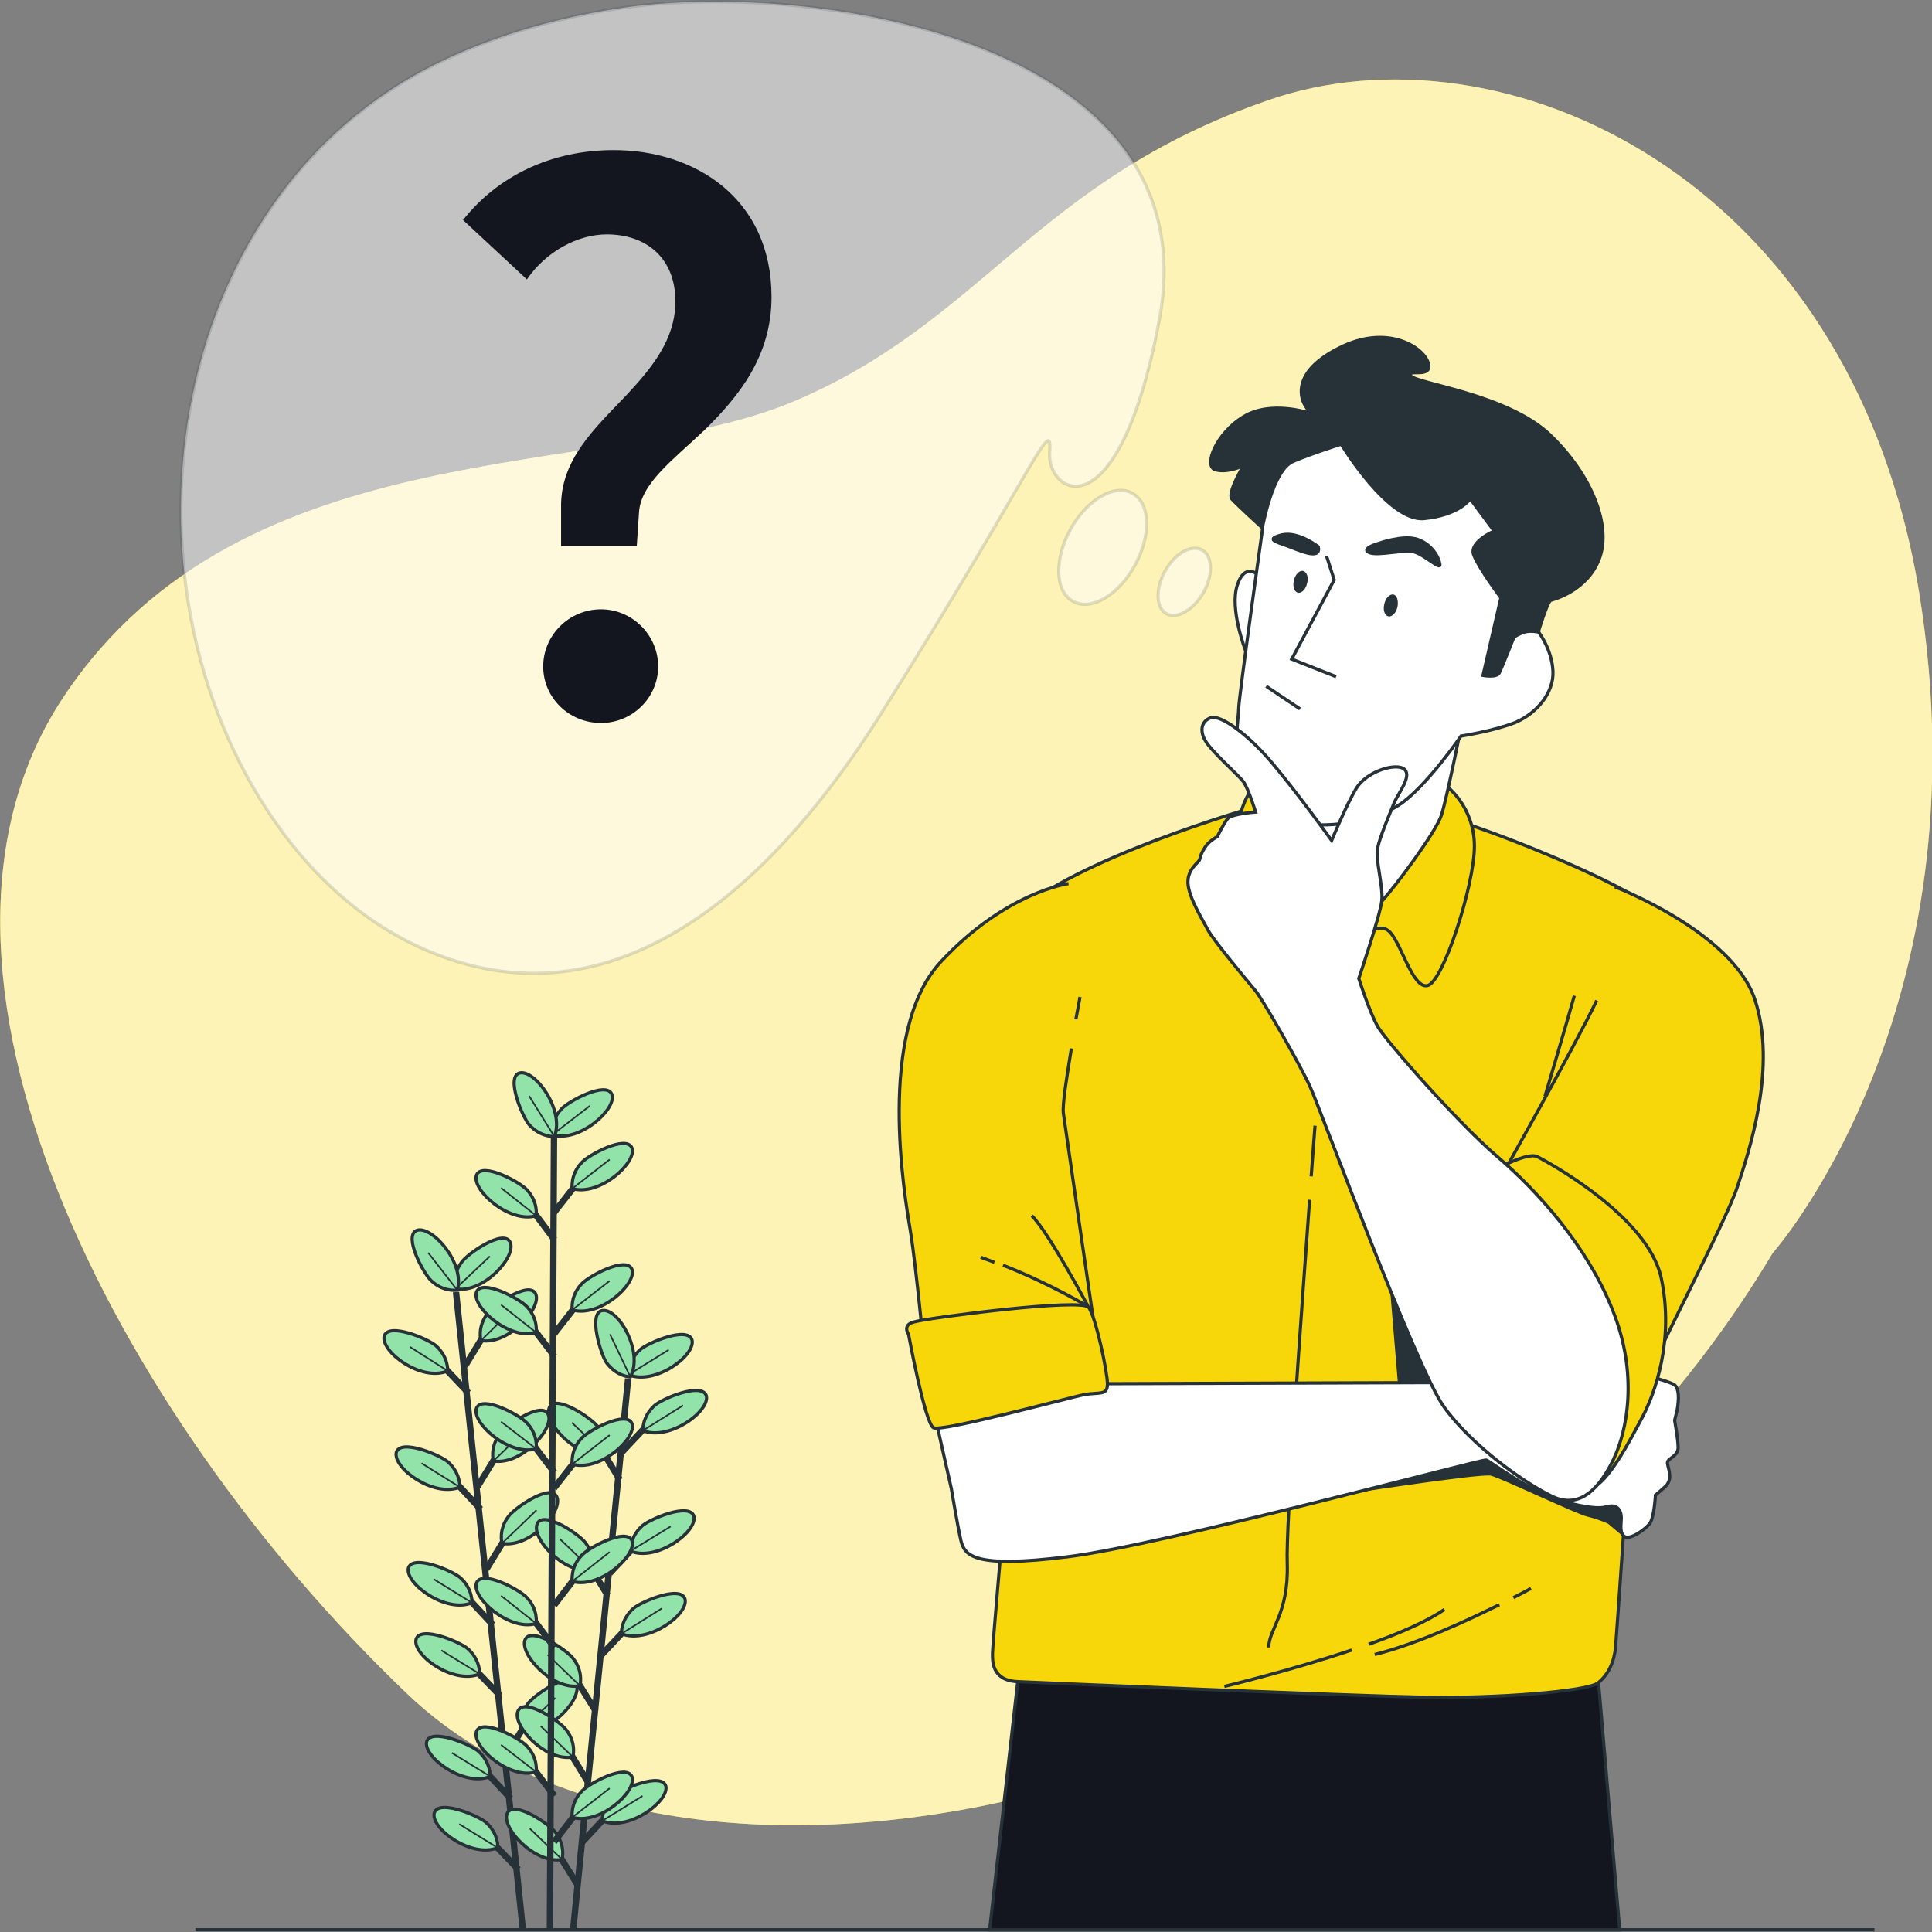 <?xml version="1.0" encoding="utf-8"?>
<!-- Generator: Adobe Illustrator 27.0.1, SVG Export Plug-In . SVG Version: 6.00 Build 0)  -->
<svg version="1.1" id="Layer_1" xmlns="http://www.w3.org/2000/svg" xmlns:xlink="http://www.w3.org/1999/xlink" x="0px" y="0px"
	 viewBox="0 0 605 605" style="enable-background:new 0 0 605 605;" xml:space="preserve">
<rect x="0" y="0" width="605" height="605" fill="#808080" stroke="none"/>
<style type="text/css">
	.st0{clip-path:url(#SVGID_00000174566235429811085300000006310069672276448173_);}
	.st1{fill:#F8D70A;}
	.st2{opacity:0.7;fill:#FFFFFF;enable-background:new    ;}
	.st3{fill:none;stroke:#263238;stroke-miterlimit:10;}
	.st4{fill:none;stroke:#263238;stroke-width:2;stroke-miterlimit:10;}
	.st5{fill:#92E3A9;stroke:#263238;stroke-miterlimit:10;}
	.st6{fill:none;stroke:#263238;stroke-width:0.5;stroke-miterlimit:10;}
	.st7{fill:#13161F;stroke:#263238;stroke-miterlimit:10;}
	.st8{fill:#F8D70A;stroke:#263238;stroke-miterlimit:10;}
	.st9{fill:#263238;stroke:#263238;stroke-miterlimit:10;}
	.st10{fill:#FFFFFF;stroke:#263238;stroke-miterlimit:10;}
	.st11{fill:#263238;}
	.st12{fill:#92E3A9;}
	.st13{fill:#FFFFFF;fill-opacity:0.53;stroke:#263238;stroke-miterlimit:10;stroke-opacity:0.15;}
	.st14{fill:#13161F;}
</style>
<g>
	<defs>
		<rect id="SVGID_1_" width="605" height="605"/>
	</defs>
	<clipPath id="SVGID_00000033346755185771428530000012661337400218633393_">
		<use xlink:href="#SVGID_1_"  style="overflow:visible;"/>
	</clipPath>
	<g style="clip-path:url(#SVGID_00000033346755185771428530000012661337400218633393_);">
		<path class="st1" d="M555.1,392.4c0,0,67.1-75.4,45.9-206.7C579.5,54.4,469.9,6,397.1,31.4c-72.8,25.2-89.1,69.2-148.5,94.3
			c-59.4,25.1-172.3,7.9-228.6,92.4c-56.4,84.5,15.6,224.4,107.4,312.2C218.9,618,453.1,563.1,555.1,392.4z"/>
		<path class="st2" d="M555.1,392.4c0,0,67.1-75.4,45.9-206.7C579.5,54.4,469.9,6,397.1,31.4c-72.8,25.2-89.1,69.2-148.5,94.3
			c-59.4,25.1-172.3,7.9-228.6,92.4c-56.4,84.5,15.6,224.4,107.4,312.2C218.9,618,453.1,563.1,555.1,392.4z"/>
		<path class="st3" d="M61.2,604.3H587"/>
		<path class="st4" d="M142.8,404.6l20.9,199.4"/>
		<path class="st4" d="M159.9,563.2l-9.2-9.9"/>
		<path class="st5" d="M153.5,556.3c0,0,0.3-4.3-3.7-7.9c-2.4-2.1-14.8-7.4-16.2-3C132.5,550.2,145.2,559.7,153.5,556.3z"/>
		<path class="st6" d="M153.5,556.3l-12-7.4"/>
		<path class="st4" d="M162.3,585.4l-9.3-9.7"/>
		<path class="st5" d="M155.9,578.6c0,0,0.3-4.3-3.7-7.9c-2.4-2.1-14.8-7.4-16.2-3C134.7,572.5,147.6,582,155.9,578.6z"/>
		<path class="st6" d="M155.8,578.6l-12-7.4"/>
		<path class="st4" d="M154.3,508.8l-9.2-9.9"/>
		<path class="st5" d="M147.8,501.9c0,0,0.3-4.3-3.7-7.9c-2.4-2.1-14.8-7.4-16.2-3C126.7,495.8,139.6,505.3,147.8,501.9z"/>
		<path class="st6" d="M147.8,501.9l-12-7.4"/>
		<path class="st4" d="M156.6,531l-9.3-9.7"/>
		<path class="st5" d="M150.2,524.2c0,0,0.3-4.3-3.7-7.9c-2.4-2.1-14.8-7.4-16.2-3C129,518.2,141.9,527.6,150.2,524.2z"/>
		<path class="st6" d="M150.2,524.2l-12-7.4"/>
		<path class="st4" d="M150.5,472.6l-9.2-9.9"/>
		<path class="st5" d="M144,465.7c0,0,0.3-4.3-3.7-7.9c-2.4-2.1-14.8-7.4-16.2-3C123,459.7,135.7,469,144,465.7z"/>
		<path class="st6" d="M144,465.7l-12-7.5"/>
		<path class="st4" d="M146.7,436.2l-9.2-9.7"/>
		<path class="st5" d="M140.2,429.3c0,0,0.3-4.3-3.7-7.9c-2.4-2.1-14.8-7.4-16.2-3C119.2,423.3,131.9,432.8,140.2,429.3z"/>
		<path class="st6" d="M140.2,429.3l-11.8-7.5"/>
		<path class="st4" d="M158.3,550l7.1-11.4"/>
		<path class="st5" d="M163.3,541.9c0,0-1.2-4.2,2-8.4c1.8-2.6,13-10.4,15.1-6.3C182.7,531.7,172.1,543.5,163.3,541.9z"/>
		<path class="st6" d="M163.3,541.9l10.6-10.2"/>
		<path class="st4" d="M152.3,491.4l7.1-11.6"/>
		<path class="st5" d="M157.2,483.3c0,0-1.2-4.2,2-8.4c1.8-2.6,13-10.4,15.1-6.3C176.6,473,166,484.9,157.2,483.3z"/>
		<path class="st6" d="M157.2,483.3l10.8-10.4"/>
		<path class="st4" d="M149.5,465.6l7.1-11.6"/>
		<path class="st5" d="M154.5,457.5c0,0-1.2-4.2,2-8.4c1.8-2.6,13-10.4,15.1-6.3C173.9,447.2,163.2,459,154.5,457.5z"/>
		<path class="st6" d="M154.5,457.5l10.6-10.2"/>
		<path class="st4" d="M145.6,427.8l7.1-11.6"/>
		<path class="st5" d="M150.6,419.8c0,0-1.2-4.2,2-8.4c1.8-2.6,13-10.4,15.1-6.3C169.9,409.4,159.3,421.3,150.6,419.8z"/>
		<path class="st6" d="M150.6,419.8l10.6-10.4"/>
		<path class="st5" d="M142.6,403.6c0,0-1.2-4.2,2-8.4c1.8-2.6,13-10.4,15.1-6.3C162,393.3,151.4,405.2,142.6,403.6z"/>
		<path class="st6" d="M142.6,403.6l10.8-10.2"/>
		<path class="st5" d="M143.2,404c0,0-4.3,0.7-8.1-2.9c-2.4-2.1-8.9-14.1-4.6-15.8C135.1,383.6,145.7,395.4,143.2,404z"/>
		<path class="st6" d="M143.2,404l-9.1-11.7"/>
		<path class="st4" d="M196.7,431.7l-17.2,172.4"/>
		<path class="st4" d="M180.9,590.3l-7.1-11.4"/>
		<path class="st5" d="M176,582.3c0,0,1.2-4.2-2-8.4c-1.8-2.6-13-10.2-15.1-6.2C156.6,572,167.3,583.8,176,582.3z"/>
		<path class="st6" d="M176,582.3l-10.1-9.7"/>
		<path class="st4" d="M186.6,535.9l-7.1-11.4"/>
		<path class="st5" d="M181.6,527.9c0,0,1.2-4.2-2-8.4c-1.8-2.6-13-10.2-15.1-6.2C162.3,517.6,172.9,529.5,181.6,527.9z"/>
		<path class="st6" d="M181.6,527.9l-10.1-9.7"/>
		<path class="st4" d="M184.2,558.2l-7.1-11.6"/>
		<path class="st5" d="M179.4,550.2c0,0,1.2-4.2-2-8.4c-1.8-2.6-13-10.2-15.1-6.2C159.9,539.8,170.6,551.8,179.4,550.2z"/>
		<path class="st6" d="M179.4,550.2l-10.1-9.7"/>
		<path class="st4" d="M190.3,499.6l-7-11.4"/>
		<path class="st5" d="M185.4,491.6c0,0,1.2-4.2-2-8.4c-1.8-2.6-13-10.2-15.1-6.2C166,481.4,176.6,493.2,185.4,491.6z"/>
		<path class="st6" d="M185.4,491.6l-10.1-9.7"/>
		<path class="st4" d="M194.1,463.4l-7.1-11.6"/>
		<path class="st5" d="M189.2,455.2c0,0,1.2-4.2-2-8.4c-1.8-2.6-13-10.2-15.1-6.2C169.8,445,180.4,456.9,189.2,455.2z"/>
		<path class="st6" d="M189.2,455.2l-10.1-9.7"/>
		<path class="st4" d="M182.1,577.1l9.2-9.9"/>
		<path class="st5" d="M188.6,570.2c0,0-0.3-4.3,3.7-7.9c2.4-2.1,14.8-7.4,16.2-3C209.6,564.1,196.8,573.6,188.6,570.2z"/>
		<path class="st6" d="M188.6,570.2l12.6-7.8"/>
		<path class="st4" d="M188.2,518.4l9.3-9.9"/>
		<path class="st5" d="M194.6,511.6c0,0-0.3-4.3,3.7-7.9c2.4-2.1,14.8-7.4,16.2-3C215.8,505.5,202.9,514.9,194.6,511.6z"/>
		<path class="st6" d="M194.6,511.6l12.6-7.9"/>
		<path class="st4" d="M190.9,492.7l9.2-9.9"/>
		<path class="st5" d="M197.4,485.7c0,0-0.3-4.3,3.7-7.9c2.4-2.1,14.8-7.4,16.2-3C218.4,479.7,205.6,489.1,197.4,485.7z"/>
		<path class="st6" d="M197.4,485.7L210,478"/>
		<path class="st4" d="M194.7,454.8l9.3-9.9"/>
		<path class="st5" d="M201.3,448c0,0-0.3-4.3,3.7-7.9c2.4-2.1,14.8-7.4,16.2-3C222.3,442,209.5,451.3,201.3,448z"/>
		<path class="st6" d="M201.3,448l12.6-7.9"/>
		<path class="st5" d="M196.8,430.5c0,0-0.3-4.3,3.7-7.9c2.4-2.1,14.8-7.4,16.2-3C217.9,424.5,205.1,433.9,196.8,430.5z"/>
		<path class="st6" d="M196.8,430.5l12.6-7.8"/>
		<path class="st5" d="M197.4,431.2c0,0-4.3-0.1-7.5-4.5c-1.8-2.6-5.8-15.6-1.3-16.3C193.6,409.5,201.6,423.3,197.4,431.2z"/>
		<path class="st6" d="M197.4,431.2l-6.4-13.4"/>
		<path class="st4" d="M173.5,351.8l-1.3,252.5"/>
		<path class="st4" d="M173.6,562.4l-8.1-10.6"/>
		<path class="st5" d="M167.9,554.9c0,0,0.7-4.3-2.9-8.1c-2.1-2.4-14.1-8.9-15.8-4.6C147.6,546.8,159.4,557.4,167.9,554.9z"/>
		<path class="st6" d="M167.9,554.9l-11-8.5"/>
		<path class="st4" d="M173.6,515.9l-8.1-10.8"/>
		<path class="st5" d="M167.9,508.4c0,0,0.7-4.3-2.9-8.1c-2.1-2.4-14.1-8.9-15.8-4.6C147.6,500.2,159.4,510.9,167.9,508.4z"/>
		<path class="st6" d="M167.9,508.4l-11-8.7"/>
		<path class="st4" d="M173.6,461.1l-8.1-10.6"/>
		<path class="st5" d="M167.9,453.7c0,0,0.7-4.3-2.9-8.1c-2.1-2.4-14.1-8.9-15.8-4.6C147.6,445.5,159.4,456.1,167.9,453.7z"/>
		<path class="st6" d="M167.9,453.7l-11-8.5"/>
		<path class="st4" d="M173.6,424.7l-8.1-10.6"/>
		<path class="st5" d="M167.9,417.3c0,0,0.7-4.3-2.9-8.1c-2.1-2.4-14.1-8.9-15.8-4.6C147.6,409.1,159.4,419.8,167.9,417.3z"/>
		<path class="st6" d="M167.9,417.3l-11-8.7"/>
		<path class="st4" d="M173.6,388.2l-8.1-10.8"/>
		<path class="st5" d="M167.9,380.7c0,0,0.7-4.3-2.9-8.1c-2.1-2.4-14.1-8.9-15.8-4.6C147.6,372.5,159.4,383.2,167.9,380.7z"/>
		<path class="st6" d="M167.9,380.7l-11-8.7"/>
		<path class="st4" d="M173.5,576.8l8.3-10.8"/>
		<path class="st5" d="M179.2,569.1c0,0-0.7-4.3,2.9-8.1c2.1-2.4,14.1-8.9,15.8-4.6C199.5,561,187.8,571.6,179.2,569.1z"/>
		<path class="st6" d="M179.2,569.1l11.7-9.1"/>
		<path class="st4" d="M173.5,502.7l8.3-10.8"/>
		<path class="st5" d="M179.2,495.2c0,0-0.7-4.3,2.9-8.1c2.1-2.4,14.1-8.9,15.8-4.6C199.5,486.9,187.8,497.7,179.2,495.2z"/>
		<path class="st6" d="M179.2,495.2l11.7-9.2"/>
		<path class="st4" d="M173.5,466l8.3-10.6"/>
		<path class="st5" d="M179.2,458.5c0,0-0.7-4.3,2.9-8.1c2.1-2.4,14.1-8.9,15.8-4.6C199.5,450.4,187.8,461,179.2,458.5z"/>
		<path class="st6" d="M179.2,458.5l11.7-9.1"/>
		<path class="st4" d="M173.5,417.7l8.3-10.6"/>
		<path class="st5" d="M179.2,410.2c0,0-0.7-4.3,2.9-8.1c2.1-2.4,14.1-8.9,15.8-4.6C199.5,402,187.8,412.7,179.2,410.2z"/>
		<path class="st6" d="M179.2,410.2l11.7-9.1"/>
		<path class="st4" d="M173.5,379.7l8.3-10.6"/>
		<path class="st5" d="M179.2,372.2c0,0-0.7-4.3,2.9-8.1c2.1-2.4,14.1-8.9,15.8-4.6C199.5,364,187.8,374.7,179.2,372.2z"/>
		<path class="st6" d="M179.2,372.2l11.7-9.1"/>
		<path class="st5" d="M172.9,355.4c0,0-0.7-4.3,2.9-8.1c2.1-2.4,14.1-8.9,15.8-4.6C193.3,347.1,181.6,357.9,172.9,355.4z"/>
		<path class="st6" d="M172.9,355.4l11.8-9.1"/>
		<path class="st5" d="M173.6,355.9c0,0-4.3,0.3-7.9-3.7c-2.1-2.4-7.4-15-3-16.2C167.5,334.8,176.9,347.6,173.6,355.9z"/>
		<path class="st6" d="M173.6,355.9l-7.9-12.7"/>
		<path class="st7" d="M507.2,604.3l-7.5-87.5H319.8l-9.9,87.5H507.2z"/>
		<path class="st8" d="M397.1,251.5c0,0-52.6,14.5-75.6,31.8c-23,17.3-38.9,35.2-35.2,68.8C290,385.7,314.1,478,314.1,478
			s-3.3,37.4-3.3,39.7c0,2.2-0.4,8.5,7.8,8.9c8.1,0.4,105.9,4.5,127.7,4.9c21.8,0.4,50.7-1.8,54.1-4.5c3.3-2.6,5.1-6.7,5.5-11.2
			c0.4-4.5,4.1-58.9,4.1-58.9l0.4-24.4c0,0,24-80,25.5-105.9c1.4-25.9-8.1-34.4-18.9-42.6c-10.8-8.1-44.2-21.9-62.3-27.5
			C436.8,251.2,397.1,251.5,397.1,251.5z"/>
		<path class="st3" d="M410.1,375.7c-2.6,36.1-7.5,102.5-7,113.9c0.5,15.8-5.8,20.5-5.8,26.3"/>
		<path class="st3" d="M411.8,352.5c0,0-0.5,6.2-1.2,15.9"/>
		<path class="st9" d="M435.4,398.9l3.3,39.7l18.9-1.3L435.4,398.9z"/>
		<path class="st9" d="M417.5,468c0,0,46-7.2,49.4-6.4c3.4,0.8,27.1,12.2,30.5,12.9c3.4,0.8,6.4,2.2,6.4,2.2l5.1,4.3l-1.7-13
			c0,0-6.8-8.4-22.1-14.5c-15.2-6-22.9-2.6-26.3-1.6C455.5,453.3,417.5,468,417.5,468z"/>
		<path class="st10" d="M346.8,433.3l119.6-0.4c0,0,38.5-3.7,39.9-4.1c1.4-0.4,16.7,3.7,18.1,4.9c1.4,1.1,1.4,4.5,0.8,7.8
			c-0.8,3.3-0.8,3.3-0.8,3.3s1.1,5.9,1.1,8.5c0,2.6-3,3.3-3.3,4.5c-0.4,1.1,2.2,5.1-0.8,7.8c-3,2.6-3,2.6-3,2.6s-0.4,7.1-1.8,8.9
			c-1.4,1.8-5.9,5.1-7.8,4.1c-1.8-1.1-1.1-4.1-1.1-5.9c0-1.8-0.8-3.7-3-3.7c-2.2,0-2.6,1.8-14.1-1.1c-11.4-3-24-13-25.2-13.3
			c-1.1-0.4-101.4,26.7-131.1,30.3c-29.6,3.7-32.2-0.4-33.4-5.1c-1.1-4.9-3-16.3-3-16.3l-5.1-22.6L346.8,433.3z"/>
		<path class="st8" d="M424.6,294.9c0,0,6.2-6.4,10.1-3.5c3.9,2.9,7.5,18.5,12.4,17.2c4.9-1.3,14.6-31.5,14.6-43.6
			s-8.4-19.2-10.4-19.8c-2-0.7-51.6-1.3-57.6,0.9c-5.9,2.2-8.1,22.7-10.4,35.1c-2.2,12.4,2.9,15.2,6.2,13.7
			c3.3-1.6,15.9-6.8,18.9-6.8C411.2,288.1,424.6,294.9,424.6,294.9z"/>
		<path class="st10" d="M457.8,226.4c0,0-4.6,23-6.4,28.8c-1.8,5.6-15,23-18.4,26.7c-3.4,3.7-13.1,21.5-15.8,21.9
			c-2.6,0.5-9.9-23.8-9.9-23.8s-9.3-16-11.2-20.2c-1.8-4.2-4.6-16.3-4.6-16.3s15.2,13.1,31.5,10.4c16.3-2.9,24.6-19.2,24.6-19.2
			L457.8,226.4z"/>
		<path class="st10" d="M394.6,180.5c0,0-4.6-4.9-7.1,2.6c-2.6,7.5,2.6,20.8,2.6,20.8L394.6,180.5z"/>
		<path class="st10" d="M395.4,165.3c0,0-7.5,53.3-7.5,56.5c0,3.2-2.1,13.4,1.1,20.2c3.2,6.7,12.5,15,20,16c7.5,1.1,22.2-0.5,30.6-7
			c8.3-6.4,17.9-20.5,17.9-20.5s10.4-1.6,17.1-4.3c6.7-2.9,12-9.3,11.7-16c-0.3-6.7-4.3-12-4.3-12l-3.9-7.2l10.4-19.4
			c0,0-5.9-11.2-25.1-21.8c-19.2-10.6-36.3-13.9-44.3-13.9c-8,0-18.1,3.4-21,9.9C394.9,152.1,395.4,165.3,395.4,165.3z"/>
		<path class="st9" d="M420,139.1c0,0,14.7,24.3,25.9,23.3c11.2-1.1,14.5-6.2,14.5-6.2l7.5,10.1c0,0-8,3.4-6.4,7.5
			c1.6,4.2,8.5,13.4,8.5,13.4l-5.6,24.3c0,0,4.3,0.8,5.1-0.8c0.8-1.6,4.6-11.2,4.6-11.2s1.6-1.1,3.4-1.6c1.8-0.5,4.2,0,4.2,0
			s2.9-9.6,3.9-9.9S497,185,500.8,175c3.9-10.1-2.1-26.1-15.5-38.9c-13.4-12.7-41.9-16-43.5-18.4c-1.6-2.4,7.2,1.1,5.4-4.2
			c-1.8-5.1-13.1-12-27.7-4.6c-14.5,7.2-12.5,15.2-10.9,17.9c1.6,2.6,1.6,2.6,1.6,2.6s-12.2-4.2-20.8,1.1
			c-8.5,5.1-12.7,15.5-8.8,16.6s8.8-1.3,8.8-1.3s-5.1,8.5-3.7,10.4c1.6,1.8,9.6,9.1,9.6,9.1s3.2-18.1,9.6-20.8
			C411.3,141.8,420,139.1,420,139.1z"/>
		<path class="st3" d="M415.4,174.1l2.4,7.5l-13.3,24.8l13.9,5.5"/>
		<path class="st9" d="M412.8,171.2c0,0-6.2-4.9-11.4-3.7c-5.1,1.3-2.1,2.1,1.6,3.4C406.6,172.2,413.8,175.7,412.8,171.2z"/>
		<path class="st9" d="M431.9,170.1c0,0-5.9,1.6-3.2,2.9c2.9,1.3,11.4-1.3,14.7,0c3.3,1.3,7.8,5.6,7.5,3.7c-0.3-2.1-2.4-6.2-7-7.8
			C439.4,167.4,431.9,170.1,431.9,170.1z"/>
		<path class="st11" d="M409.3,182.7c-0.4,1.8-1.7,3.2-2.9,2.9c-1.1-0.3-1.7-2-1.2-3.9c0.4-1.8,1.7-3.2,2.9-2.9
			C409.2,179.1,409.9,180.8,409.3,182.7z"/>
		<path class="st11" d="M437.6,190.1c-0.4,1.8-1.7,3.2-2.9,2.9c-1.1-0.3-1.7-2-1.2-3.9c0.4-1.8,1.7-3.2,2.9-2.9
			C437.5,186.4,438,188.3,437.6,190.1z"/>
		<path class="st3" d="M396.5,214.9l10.6,7.1"/>
		<path class="st1" d="M505.7,277.7c0,0,36.7,14.1,43.8,35.2s-1.8,47.8-5.5,58.9c-3.7,11.2-26.7,54.4-30.4,64.8
			c-3.7,10.4-9.2,23-9.2,23s-5.1-31.1-19.3-50.3c-14.1-19.3-17.3-36.7-17.3-36.7s25.5-45.2,32.2-59.3"/>
		<path class="st3" d="M505.7,277.7c0,0,36.7,14.1,43.8,35.2s-1.8,47.8-5.5,58.9c-3.7,11.2-26.7,54.4-30.4,64.8
			c-3.7,10.4-9.2,23-9.2,23s-5.1-31.1-19.3-50.3c-14.1-19.3-17.3-36.7-17.3-36.7s25.5-45.2,32.2-59.3"/>
		<path class="st8" d="M471.4,364.7c0,0,7.5-3.8,10-2.5c2.5,1.3,34.6,18.4,38.8,38c4.2,19.6-2.1,36.3-5.8,43.4
			c-3.8,7.1-10.8,20.9-16.3,22.5c-5.4,1.7-10-43-21.3-66.2C465.6,376.4,471.4,364.7,471.4,364.7z"/>
		<path class="st3" d="M483.8,343.3c0,0,6.7-22.6,9.2-31.5"/>
		<path class="st10" d="M417,263.2c0,0-10.4-14.5-18.4-24c-8-9.6-16.3-15.2-19.2-14.5c-2.9,0.8-3.9,3.7-2.1,7
			c1.8,3.4,10.4,10.9,12,13c1.6,2.1,3.9,9.6,3.9,9.6s-7.5,0.5-8.8,2.1c-1.3,1.6-3.2,5.6-3.2,5.6s-2.6,1.3-3.9,3.4
			c-1.3,2.1-1.3,2.6-1.6,3.7s-3.9,2.9-3.7,7.5c0.3,4.6,4.6,11.4,6.2,14.5c1.6,3.2,13,16.8,15,19.2c2,2.4,13.9,23,17.1,30.1
			c3.2,7,33.1,88,41.9,100.2c8.8,12.2,25.1,23.8,33.9,28c8.8,4.2,15-2.9,19.2-11.7c4.2-8.8,7.8-26.4-0.3-46.6
			c-8-20.2-23.8-37.6-36-48s-35-36.3-37.6-40.9c-2.6-4.6-5.9-15-5.9-15s6.7-19.7,7.2-24.3c0.5-4.6-2.1-13-1.3-16.6
			c0.8-3.7,3.9-10.9,5.1-13.9c1.3-3.2,5.6-8.3,3.4-10.6c-2.4-2.4-12,0.5-15.2,5.9C421.6,252,417,263.2,417,263.2z"/>
		<path class="st12" d="M336.9,319.2c0.8-4.1,1.3-7,1.3-7L336.9,319.2z"/>
		<path class="st3" d="M336.9,319.2c0.8-4.1,1.3-7,1.3-7"/>
		<path class="st1" d="M334.6,276.7c0,0-19.6,2.6-39.9,24.4c-20.4,21.8-11.4,73.7-9.6,84.5c1.8,10.8,4.9,43.7,4.9,43.7l52.2-17.3
			c0,0-8.5-58.2-9.2-63.3c-0.4-2.6,1.1-11.8,2.5-20.4"/>
		<path class="st3" d="M334.6,276.7c0,0-19.6,2.6-39.9,24.4c-20.4,21.8-11.4,73.7-9.6,84.5c1.8,10.8,4.9,43.7,4.9,43.7l52.2-17.3
			c0,0-8.5-58.2-9.2-63.3c-0.4-2.6,1.1-11.8,2.5-20.4"/>
		<path class="st8" d="M284.5,417.8c0,0,5.1,27.7,7.8,29.3c2.6,1.4,43-9.6,47.4-10.4c4.5-0.8,7.1,0.4,7.1-3.3s-3.7-21.2-5.9-24
			c-2.2-3-50.3,3.3-54.4,4.5C282.3,414.8,284.5,417.8,284.5,417.8z"/>
		<path class="st3" d="M314.1,396.2c15,5.9,26.7,13,26.7,13s-12.6-23.6-17.7-28.5"/>
		<path class="st3" d="M307.1,393.7c1.4,0.5,2.9,1.1,4.3,1.6"/>
		<path class="st3" d="M428.6,514.9c9.6-3.4,18.4-7.2,23.7-10.9"/>
		<path class="st3" d="M383.4,528.1c0,0,20.5-4.9,39.9-11.4"/>
		<path class="st3" d="M469.5,502.5c-10.1,5-26,12.4-39,15.6"/>
		<path class="st3" d="M479.4,497.4c0,0-2.1,1.2-5.5,2.9"/>
		<path class="st13" d="M138,19.3c-88.2,42.4-104.9,167.1-49,242c11.7,15.6,26.9,28.9,45.1,36.5c61.8,26.1,111.3-25.9,141.4-73.7
			c48.1-76.3,54.1-95.2,53.2-82.4c-0.9,12.9,21.4,26.5,34.3-41.3C379.4,13.8,258.1-5.9,196.6,2.2C176.1,5.1,156.1,10.6,138,19.3z"/>
		<path class="st13" d="M335.2,165.8c-5.1,9.3-4.9,19.4,0.8,22.5c5.7,3.2,14.3-2,19.4-11.3c5.1-9.3,4.9-19.4-0.8-22.5
			C349.1,151.3,340.3,156.5,335.2,165.8z"/>
		<path class="st13" d="M364.8,178.9c-3,5.5-2.9,11.4,0.5,13.3c3.3,1.8,8.4-1.2,11.6-6.7c3-5.5,2.9-11.4-0.5-13.3
			C372.9,170.4,367.8,173.4,364.8,178.9z"/>
		<path class="st14" d="M175.8,171h23.6l0.7-10.5c0.5-9.1,10.7-16.5,20.5-25.8c10.7-10.5,21-23.1,21-41.7c0-30.8-23.9-46-49.4-46
			c-19.6,0-36.3,8.1-47.2,21.9l20,18.6c6-8.8,16-14.1,25-14.1c12.4,0,21.5,7.4,21.5,21c0,11.9-7.4,20.8-15.3,29.3
			c-10,10.5-20.8,20.3-20.5,35.3V171z M188.2,226.4c9.8,0,17.9-7.9,17.9-17.7s-8.1-17.9-17.9-17.9c-10,0-18.1,8.1-18.1,17.9
			S178.2,226.4,188.2,226.4z"/>
	</g>
</g>
</svg>
